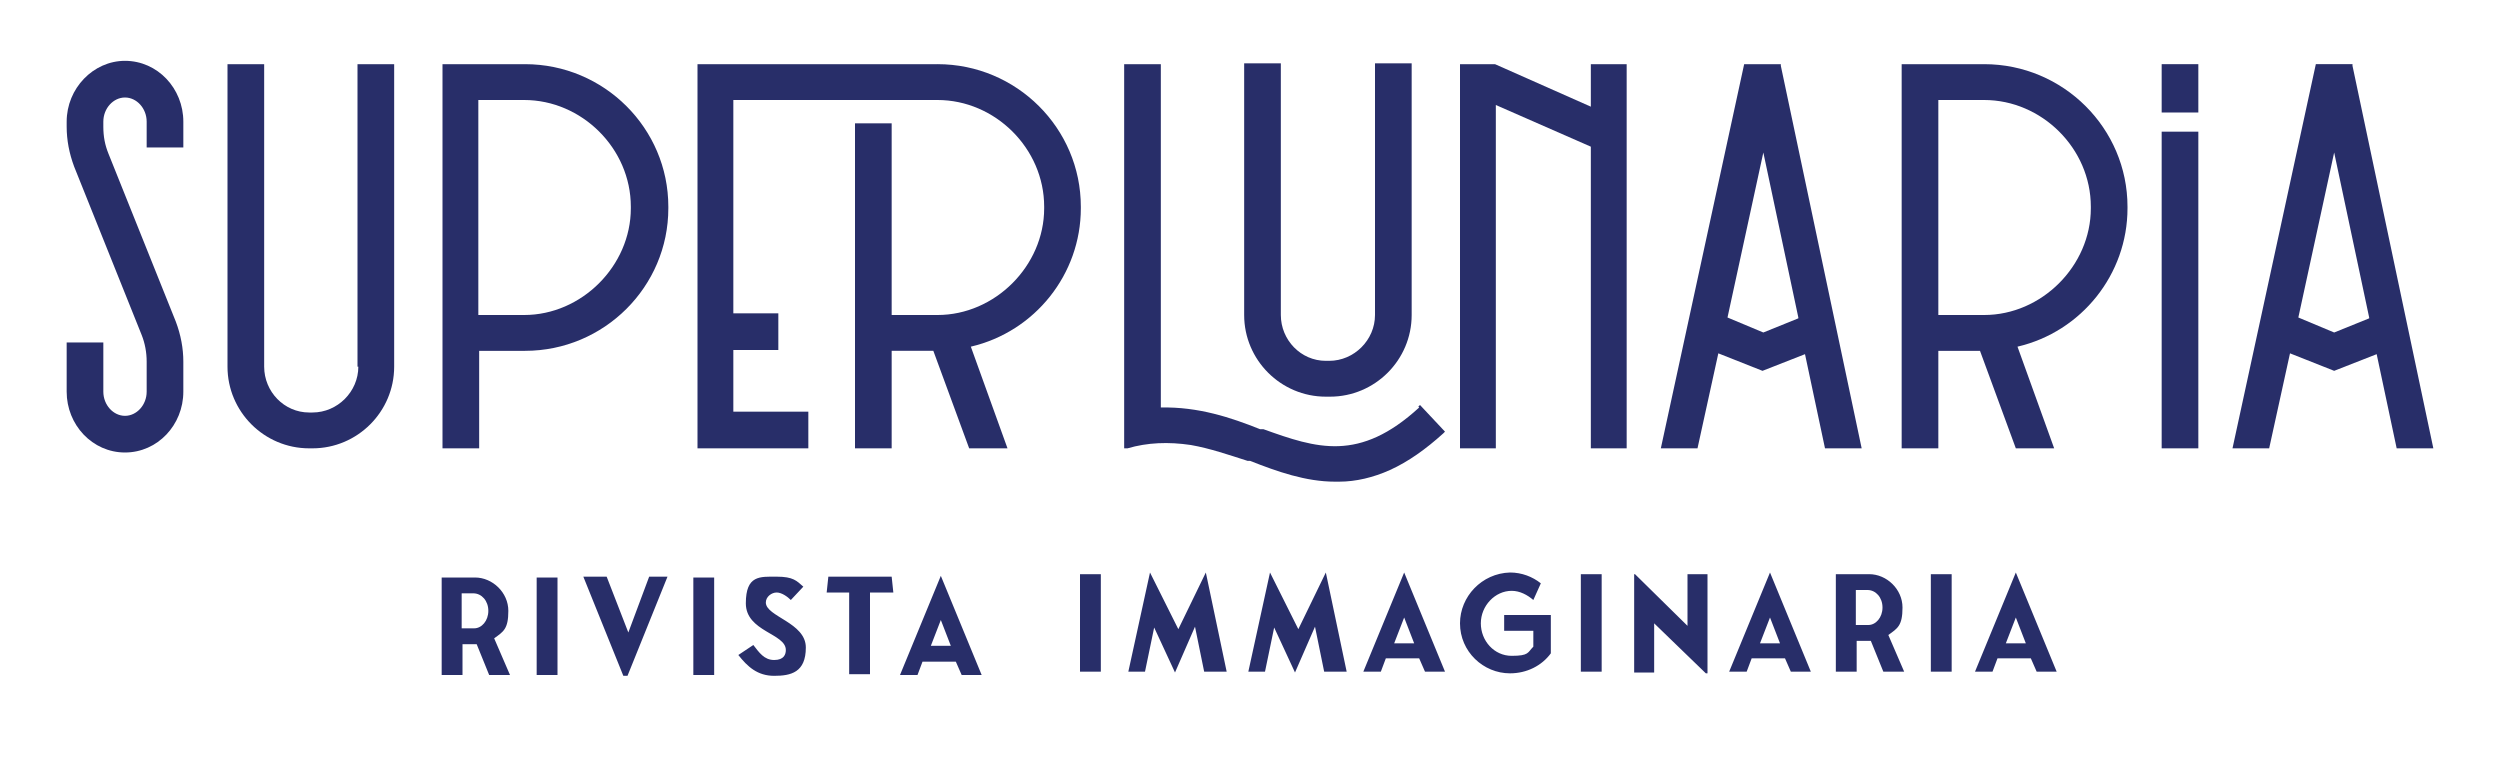 <?xml version="1.0" encoding="UTF-8"?>
<svg id="Livello_1" data-name="Livello 1" xmlns="http://www.w3.org/2000/svg" version="1.1" viewBox="0 0 300 92">
  <defs>
    <style>
      .cls-1 {
        fill: #282e69;
        stroke-width: 0px;
      }
    </style>
  </defs>
  <path class="cls-1" d="M58.7,81l-1.5-3.7c-.1,0-.3,0-.4,0h-1.3v3.7h-2.5v-11.7h4c2.1,0,4,1.8,4,4s-.6,2.5-1.7,3.3l1.9,4.4h-2.5ZM56.9,75.4c.9,0,1.7-.9,1.7-2.1s-.8-2.1-1.8-2.1h-1.4v4.2h1.4ZM66.9,81h-2.5v-11.7h2.5v11.7ZM75.4,81.1h-.6l-4.8-11.9h2.8l2.6,6.7,2.5-6.7h2.2l-4.8,11.9ZM85.7,81h-2.5v-11.7h2.5v11.7ZM88.6,78.6l1.8-1.2c.7.9,1.3,1.8,2.5,1.8s1.4-.7,1.4-1.2c0-2-4.8-2.2-4.8-5.6s1.7-3.2,3.7-3.2,2.4.5,3.2,1.2l-1.5,1.6c-.4-.4-1.1-.9-1.7-.9s-1.3.5-1.3,1.2c0,1.7,4.8,2.4,4.8,5.4s-1.8,3.4-3.8,3.4-3.2-1.1-4.3-2.5ZM104.4,71.1v9.8h-2.5v-9.8h-2.7l.2-1.9h7.6l.2,1.9h-2.7ZM118,81h-2.6l-.7-1.6h-4l-.6,1.6h-2.1l4.9-11.9,4.9,11.9ZM114.1,77.5l-1.2-3.1-1.2,3.1h2.5ZM132.1,80.6h-2.5v-11.7h2.5v11.7ZM147,80.6h-2.5l-1.1-5.4-2.4,5.5-2.5-5.4-1.1,5.3h-2l2.6-11.9,3.4,6.8,3.3-6.8,2.5,11.9ZM161.4,80.6h-2.5l-1.1-5.4-2.4,5.5-2.5-5.4-1.1,5.3h-2l2.6-11.9,3.4,6.8,3.3-6.8,2.5,11.9ZM173.6,80.6h-2.6l-.7-1.6h-4l-.6,1.6h-2.1l4.9-11.9,4.9,11.9ZM169.7,77.2l-1.2-3.1-1.2,3.1h2.5ZM186.1,73.8v4.6c-1.1,1.5-2.9,2.4-4.9,2.4-3.2,0-6-2.6-6-6,0-3.2,2.6-6,6-6.1,1.4,0,2.7.5,3.7,1.3l-.9,2c-.7-.6-1.6-1.1-2.6-1.1-2,0-3.7,1.8-3.7,3.9s1.6,3.9,3.7,3.9,1.9-.4,2.6-1.1v-1.9h-3.5v-1.9c1.9,0,3.7,0,5.5,0ZM192.2,80.6h-2.5v-11.7h2.5v11.7ZM204.9,80.8h-.2l-6.2-6v5.9h-2.4v-11.8h.1l6.3,6.2v-6.2h2.4v11.9ZM217.5,80.6h-2.6l-.7-1.6h-4l-.6,1.6h-2.1l4.9-11.9,4.9,11.9ZM213.6,77.2l-1.2-3.1-1.2,3.1h2.5ZM226,80.6l-1.5-3.7c-.1,0-.3,0-.4,0h-1.3v3.7h-2.5v-11.7h4c2.1,0,4,1.8,4,4s-.6,2.5-1.7,3.3l1.9,4.4h-2.5ZM224.2,75c.9,0,1.7-.9,1.7-2.1s-.8-2.1-1.8-2.1h-1.4v4.2h1.4ZM234.2,80.6h-2.5v-11.7h2.5v11.7ZM247,80.6h-2.6l-.7-1.6h-4l-.6,1.6h-2.1l4.9-11.9,4.9,11.9ZM243.1,77.2l-1.2-3.1-1.2,3.1h2.5Z"/>
  <g>
    <path class="cls-1" d="M15,7.3c-3.8,0-7,3.3-7,7.3v.6c0,1.6.3,3.2.9,4.8l8.1,20.2c.4,1,.6,2.1.6,3.2v3.6c0,1.6-1.2,2.9-2.6,2.9s-2.6-1.3-2.6-2.9v-5.9h-4.4v5.9c0,4,3.1,7.3,7,7.3s7-3.3,7-7.3v-3.6c0-1.6-.3-3.2-.9-4.8l-8.1-20.2c-.4-1-.6-2-.6-3.2v-.6c0-1.6,1.2-2.9,2.6-2.9s2.6,1.3,2.6,2.9v3.1h4.4v-3.1c0-4-3.1-7.3-7-7.3Z"/>
    <path class="cls-1" d="M43,44c0,3-2.5,5.5-5.5,5.5h-.4c-3,0-5.4-2.5-5.4-5.5V7.7h-4.4v36.3c0,5.4,4.4,9.8,9.8,9.8h.4c5.4,0,9.8-4.4,9.8-9.8V7.7h-4.4v36.3Z"/>
    <path class="cls-1" d="M62.9,7.7h-9.8v46.1h4.4v-11.7h5.5c9.5,0,17.2-7.7,17.2-17.1v-.2c0-9.4-7.7-17.1-17.2-17.1ZM75.7,24.8v.2c0,6.9-5.9,12.8-12.8,12.8h-5.5V12h5.5c6.9,0,12.8,5.8,12.8,12.8Z"/>
    <path class="cls-1" d="M112.6,7.7h-28.9v46.1h13.3v-4.4h-9v-7.4h5.4v-4.4h-5.4V12h24.5c6.9,0,12.8,5.8,12.8,12.8v.2c0,6.9-5.9,12.8-12.8,12.8h-5.5V14.8h-4.4v39h4.4v-11.7h5l4.3,11.7h4.6l-4.4-12.2c7.7-1.8,13.2-8.7,13.2-16.6v-.2c0-9.4-7.7-17.1-17.2-17.1Z"/>
    <path class="cls-1" d="M170.3,48.9c-7.2,6.6-12.3,4.9-18.7,2.6h-.4c-3.5-1.4-7.4-2.7-11.9-2.6V7.7h-4.4v46.1h.4c2.4-.7,4.9-.8,7.6-.4,2.3.4,4.6,1.2,6.8,1.9h.3c3.3,1.3,6.7,2.5,10.2,2.5h.5c2,0,4.1-.5,6.1-1.4,2.2-1,4.3-2.5,6.4-4.4l.2-.2-3-3.2-.2.2Z"/>
    <path class="cls-1" d="M159.2,47.6h.4c5.4,0,9.8-4.4,9.8-9.8V7.6h-4.4v30.2c0,3-2.5,5.5-5.5,5.5h-.4c-3,0-5.4-2.5-5.4-5.5V7.6h-4.4v30.2c0,5.4,4.4,9.8,9.8,9.8Z"/>
    <polygon class="cls-1" points="190.9 12.8 179.4 7.7 175.2 7.7 175.2 53.8 179.5 53.8 179.5 12.6 190.9 17.6 190.9 53.8 195.2 53.8 195.2 7.7 190.9 7.7 190.9 12.8"/>
    <path class="cls-1" d="M213.7,7.7h-4.4l-10,46.1h4.4l2.5-11.4,5.3,2.1,5.1-2,2.4,11.3h4.4l-9.7-45.9v-.2ZM215.8,38.2l-4.2,1.7-4.3-1.8,4.3-19.8,4.2,19.8Z"/>
    <path class="cls-1" d="M238,7.7h-9.8v46.1h4.4v-11.7h5l4.3,11.7h4.6l-4.4-12.2c7.7-1.8,13.2-8.7,13.2-16.6v-.2c0-9.4-7.7-17.1-17.2-17.1ZM250.9,24.8v.2c0,6.9-5.9,12.8-12.8,12.8h-5.5V12h5.5c6.9,0,12.8,5.8,12.8,12.8Z"/>
    <rect class="cls-1" x="259.4" y="7.7" width="4.4" height="5.8"/>
    <rect class="cls-1" x="259.4" y="15.8" width="4.4" height="38"/>
    <path class="cls-1" d="M282.3,7.9v-.2h-4.4l-10,46.1h4.4l2.5-11.4,5.3,2.1,5.1-2,2.4,11.3h4.4l-9.7-45.9ZM284.3,38.2l-4.2,1.7-4.3-1.8,4.3-19.8,4.2,19.8Z"/>
  </g>
</svg>